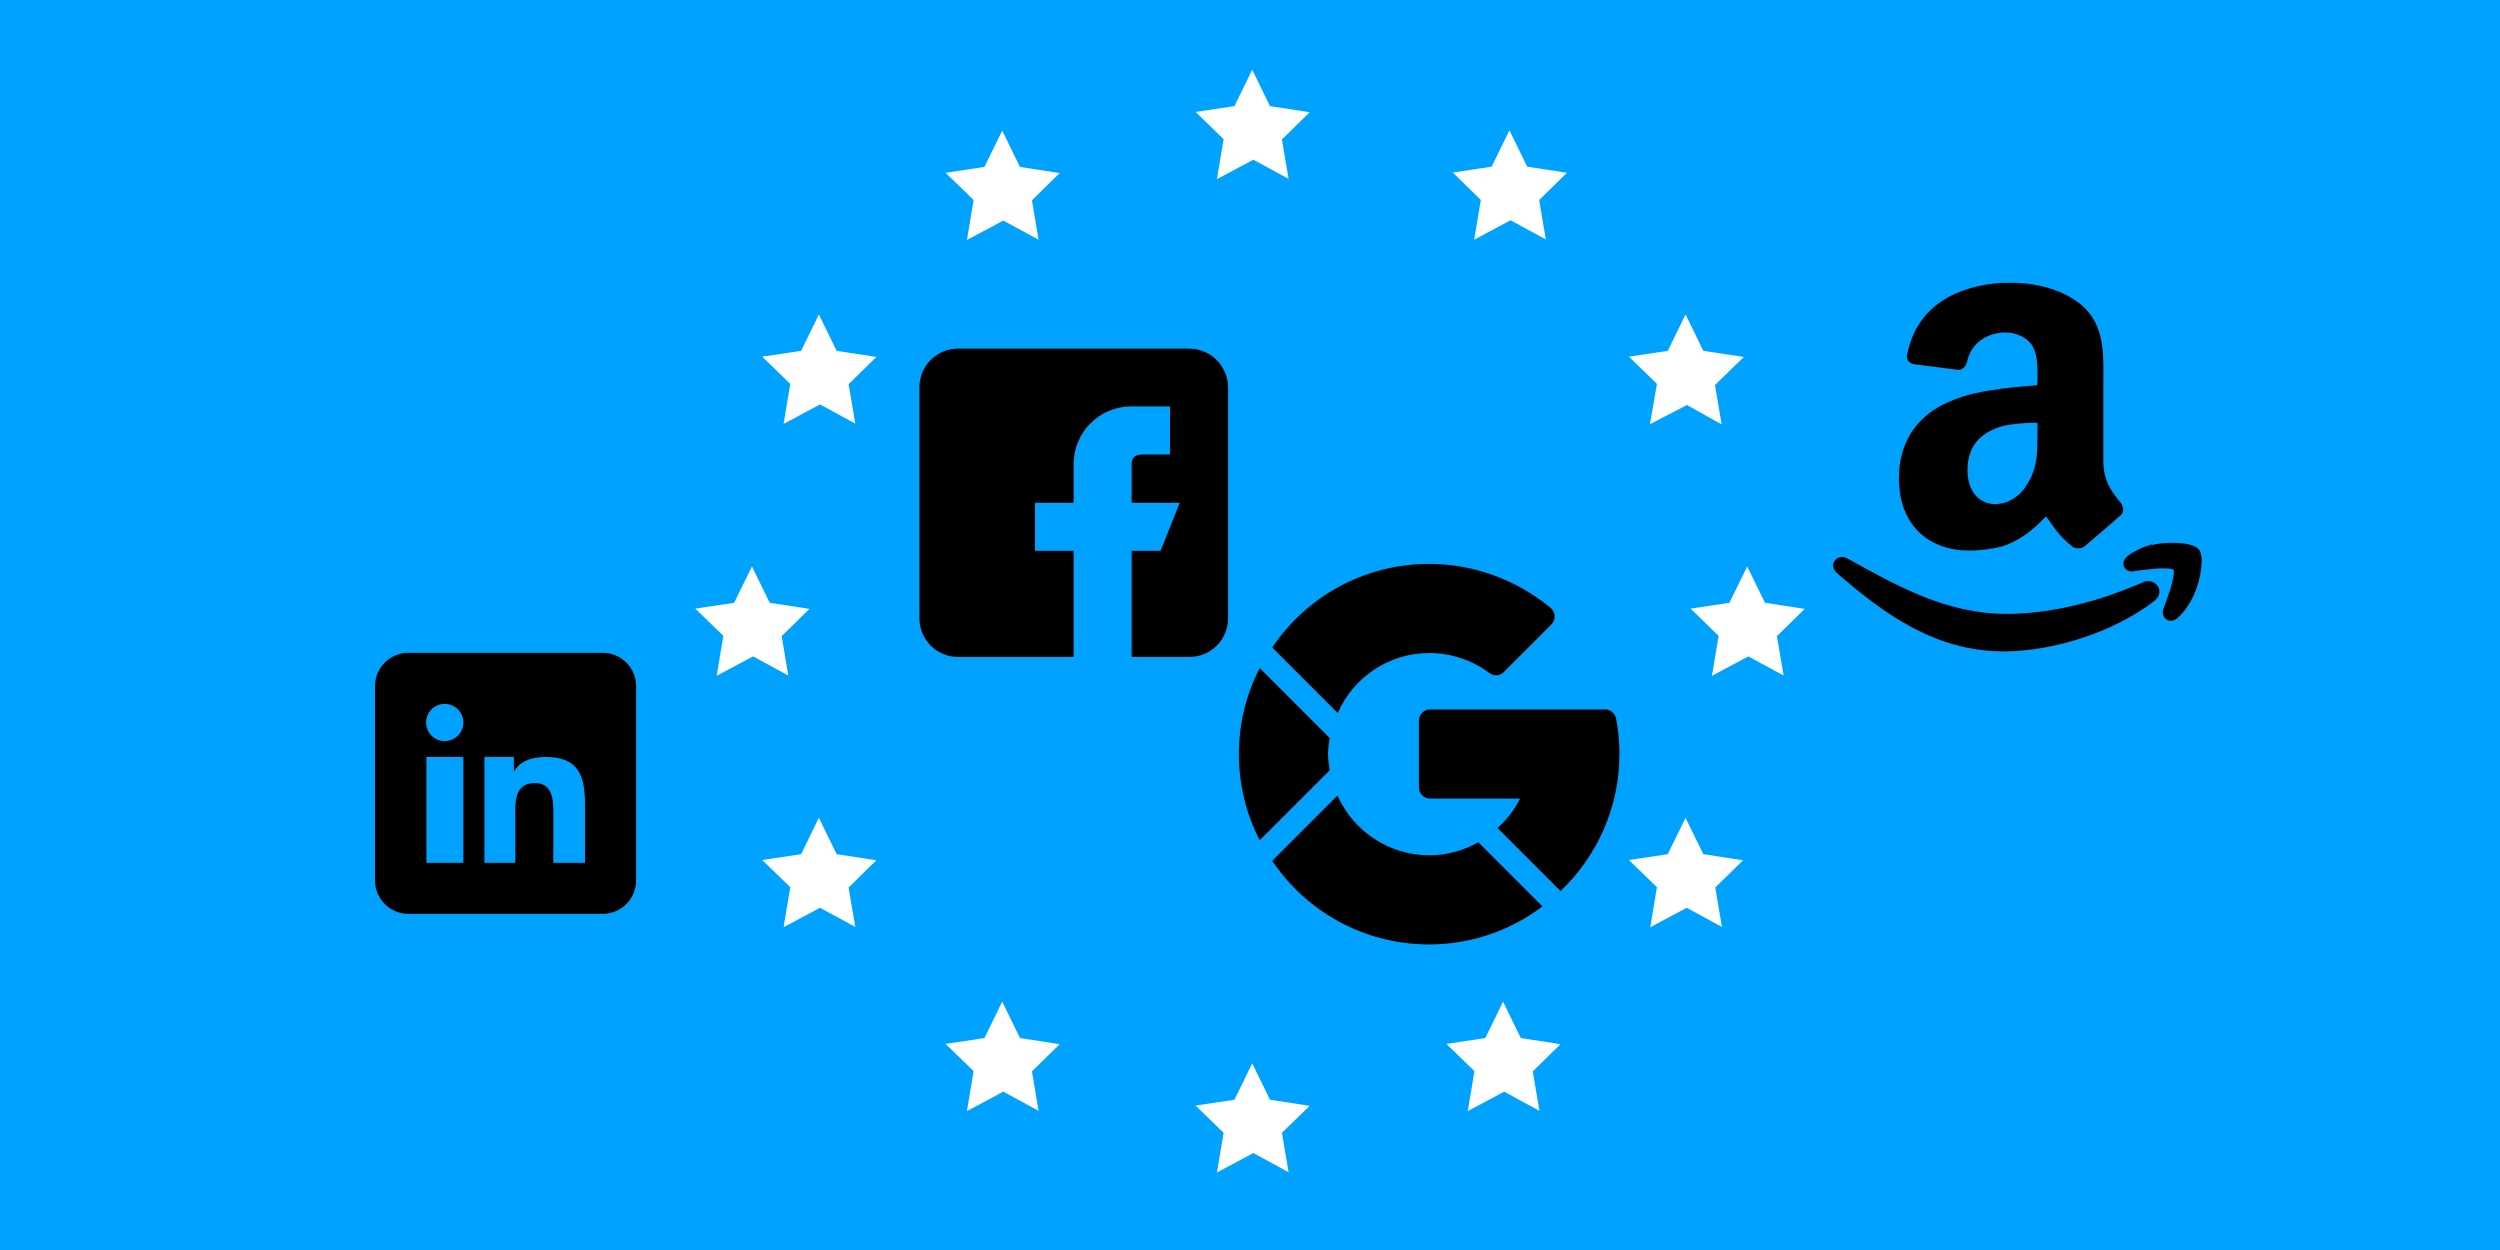 <svg width="900" height="450" viewBox="0 0 900 450" fill="none" xmlns="http://www.w3.org/2000/svg">
<rect x="0" y="0" width="900" height="450" fill="#333333" stroke="none"/>
<g clip-path="url(#clip0_1066_66106)">
<path d="M900 0H0V450H900V0Z" fill="#00A2FF"/>
<path d="M440.497 407.802L430.397 398.002L444.397 395.902L450.797 382.802L457.197 395.902L471.497 398.102L461.497 407.802L463.897 422.002L451.197 415.102L438.097 422.102L440.497 407.802ZM350.497 385.602L340.397 375.802L354.397 373.702L360.797 360.602L367.197 373.702L381.497 375.902L371.497 385.702L373.897 399.902L361.197 393.002L348.097 400.002L350.497 385.602ZM530.797 385.602L520.697 375.802L534.697 373.702L541.097 360.602L547.497 373.702L561.797 375.902L551.797 385.702L554.197 399.902L541.497 393.002L528.397 400.002L530.797 385.602ZM596.497 319.402L586.397 309.602L600.397 307.502L606.797 294.402L613.197 307.502L627.497 309.702L617.497 319.502L619.897 333.702L607.197 326.802L594.097 333.802L596.497 319.402ZM284.497 319.402L274.397 309.602L288.397 307.502L294.797 294.402L301.197 307.502L315.497 309.702L305.497 319.502L307.897 333.702L295.197 326.802L282.097 333.802L284.497 319.402ZM618.697 228.902L608.597 219.102L622.597 217.002L628.997 203.902L635.397 217.002L649.697 219.202L639.697 229.002L642.097 243.202L629.397 236.302L616.297 243.302L618.697 228.902ZM260.397 228.902L250.297 219.102L264.297 217.002L270.697 203.902L277.097 217.002L291.397 219.202L281.397 229.002L283.797 243.202L271.097 236.302L257.997 243.302L260.397 228.902ZM284.497 138.202L274.397 128.402L288.397 126.302L294.797 113.202L301.197 126.302L315.497 128.502L305.497 138.302L307.897 152.502L295.197 145.602L282.097 152.602L284.497 138.202ZM607.297 145.802L593.997 152.702L596.497 138.202L586.397 128.402L600.397 126.302L606.797 113.202L613.197 126.302L627.797 128.502L617.397 138.602L619.797 152.802L607.297 145.802ZM350.497 72.002L340.397 62.202L354.397 60.102L360.797 47.002L367.197 60.102L381.497 62.302L371.497 72.102L373.897 86.302L361.197 79.402L348.097 86.402L350.497 72.002ZM533.097 72.002L522.997 62.102L536.997 60.002L543.397 46.902L549.797 60.002L564.097 62.202L554.097 72.002L556.497 86.202L543.797 79.302L530.697 86.302L533.097 72.002ZM440.497 50.102L430.397 40.302L444.397 38.202L450.797 25.102L457.197 38.202L471.497 40.402L461.497 50.202L463.897 64.402L451.197 57.502L438.097 64.502L440.497 50.102Z" fill="white"/>
<path d="M428.1 125.5H344.9C337.2 125.5 331 131.7 331 139.4V222.6C331 230.3 337.2 236.5 344.9 236.5H386.5V198.3H372.6V181H386.5V167.1C386.5 155.6 395.8 146.3 407.3 146.3H421.2V163.6H414.3C410.5 163.6 407.4 163.2 407.4 167.1V181H424.7L417.8 198.3H407.4V236.5H428.2C435.9 236.5 442.1 230.3 442.1 222.6V139.4C442 131.7 435.8 125.5 428.1 125.5Z" fill="black"/>
<path d="M217 235H147C140.4 235 135 240.4 135 247V317C135 323.6 140.4 329 147 329H217C223.6 329 229 323.6 229 317V247C229 240.4 223.6 235 217 235ZM166.8 310.6H153.5V272.5H166.8V310.6ZM160.1 266.8C156.4 266.8 153.4 263.8 153.4 260.1C153.4 256.4 156.4 253.4 160.1 253.4C163.8 253.4 166.8 256.4 166.8 260.1C166.8 263.8 163.8 266.8 160.1 266.8ZM210.6 310.6H199.2V292C199.2 287.6 198.7 281.9 192.6 281.9C186.4 281.9 185.5 286.7 185.5 291.7V310.6H174.4V272.5H185V277.6H185.2C186.8 274.6 190.6 272.5 196.4 272.5C208.4 272.5 210.6 279.4 210.6 289.7V310.6Z" fill="black"/>
<path d="M583 271.5C583 267.2 582.6 262.9 581.8 258.7C581.4 256.8 579.8 255.4 577.9 255.4H514.8C512.6 255.4 510.8 257.2 510.8 259.4V283.5C510.8 285.7 512.6 287.5 514.8 287.5H547.2C545.2 291.6 542.4 295.1 539.1 298.1L561.8 320.8C574.8 308.4 583 290.9 583 271.5ZM514.5 235.1C522.4 235.1 529.9 237.6 536.2 242.3C537.8 243.5 540 243.4 541.4 241.9L558.5 224.8C559.3 224 559.7 222.9 559.7 221.8C559.6 220.7 559.1 219.6 558.3 218.9C546 208.7 530.5 203 514.5 203C491 203 470.2 214.9 458 233.1L481.6 256.7C487.1 244 499.8 235.1 514.5 235.1ZM514.5 340C529.8 340 543.9 334.9 555.3 326.3L532.2 303.2C526.9 306.2 520.9 307.9 514.5 307.9C499.8 307.9 487.1 299 481.5 286.4L458 309.9C470.2 328.1 491 340 514.5 340ZM478.7 277.3C478.4 275.4 478.1 273.5 478.1 271.5C478.1 269.5 478.4 267.6 478.7 265.7L453.5 240.5C448.7 249.8 446 260.3 446 271.5C446 282.7 448.7 293.2 453.5 302.5L478.7 277.3Z" fill="black"/>
<path d="M661.298 206.301C678.098 220.901 696.598 234.501 721.298 234.501C721.798 234.501 722.298 234.501 722.798 234.501C738.598 234.101 756.398 228.801 770.198 220.101L770.298 220.001C772.098 218.901 773.898 217.701 775.598 216.301C776.698 215.501 777.398 214.301 777.398 213.001C777.398 210.701 775.398 209.201 773.298 209.201C772.598 209.201 771.998 209.301 771.298 209.701C770.598 210.001 769.898 210.301 769.198 210.601L768.198 211.001L766.898 211.501C752.698 217.301 737.698 220.701 723.898 221.001C723.398 221.001 722.898 221.001 722.398 221.001C700.598 221.001 682.898 210.901 664.998 201.001C664.398 200.701 663.698 200.501 663.098 200.501C662.298 200.501 661.498 200.801 660.898 201.401C660.298 202.001 659.898 202.801 659.898 203.601C659.998 204.701 660.498 205.701 661.298 206.301ZM792.598 201.201C792.498 199.801 792.298 198.801 791.698 197.901L791.598 197.801L791.498 197.701C790.898 197.101 790.298 196.801 789.698 196.501C787.898 195.801 785.198 195.401 782.098 195.401C779.798 195.401 777.298 195.601 774.698 196.201V196.001L772.198 196.801L770.798 197.301V197.401C769.098 198.101 767.598 199.001 766.098 200.001C765.198 200.701 764.498 201.601 764.398 202.901C764.398 203.601 764.798 204.501 765.398 205.001C765.998 205.501 766.698 205.701 767.398 205.701C767.598 205.701 767.698 205.701 767.798 205.701H767.898H767.998C769.198 205.401 771.098 205.301 773.198 205.001C774.998 204.801 776.998 204.601 778.598 204.601C779.798 204.601 780.898 204.701 781.598 204.801C781.998 204.901 782.198 205.001 782.398 205.101C782.498 205.101 782.498 205.101 782.498 205.201C782.498 205.301 782.598 205.601 782.598 205.901C782.598 207.301 781.998 209.901 781.198 212.501C780.398 215.001 779.398 217.601 778.798 219.301C778.598 219.701 778.598 220.101 778.598 220.601C778.598 221.301 778.898 222.101 779.498 222.701C780.098 223.201 780.798 223.501 781.398 223.501C782.298 223.501 783.098 223.101 783.798 222.601C790.298 216.801 792.498 207.501 792.598 202.201V201.201ZM733.398 138.701C729.598 139.001 725.198 139.301 720.798 139.901C714.098 140.801 707.298 142.001 701.798 144.601C690.998 149.001 683.598 158.401 683.598 172.101C683.598 189.401 694.698 198.201 708.798 198.201C713.498 198.201 717.298 197.601 720.798 196.701C726.398 194.901 730.998 191.701 736.598 185.901C739.798 190.301 740.698 192.401 746.298 197.001C747.798 197.601 749.198 197.601 750.398 196.701C753.898 193.801 760.098 188.501 763.298 185.601C764.798 184.401 764.498 182.701 763.598 181.201C760.398 177.101 757.198 173.601 757.198 165.701V139.301C757.198 128.201 758.098 117.901 749.898 110.301C743.198 104.201 732.598 101.801 724.398 101.801H720.898C705.998 102.701 690.198 109.101 686.598 127.601C685.998 129.901 687.798 130.801 688.898 131.101L705.298 133.201C707.098 132.901 707.898 131.401 708.198 130.001C709.698 123.501 714.898 120.301 720.798 119.701H721.998C725.498 119.701 729.298 121.201 731.398 124.101C733.698 127.601 733.498 132.301 733.498 136.401L733.398 138.701ZM730.198 173.601C728.098 177.701 724.598 180.301 720.798 181.201C720.198 181.201 719.298 181.501 718.498 181.501C712.098 181.501 708.298 176.501 708.298 169.201C708.298 159.801 713.898 155.401 720.898 153.401C724.698 152.501 729.098 152.201 733.498 152.201V155.701C733.398 162.401 733.698 167.701 730.198 173.601Z" fill="black"/>
</g>
<defs>
<clipPath id="clip0_1066_66106">
<rect width="900" height="450" fill="white"/>
</clipPath>
</defs>
</svg>

